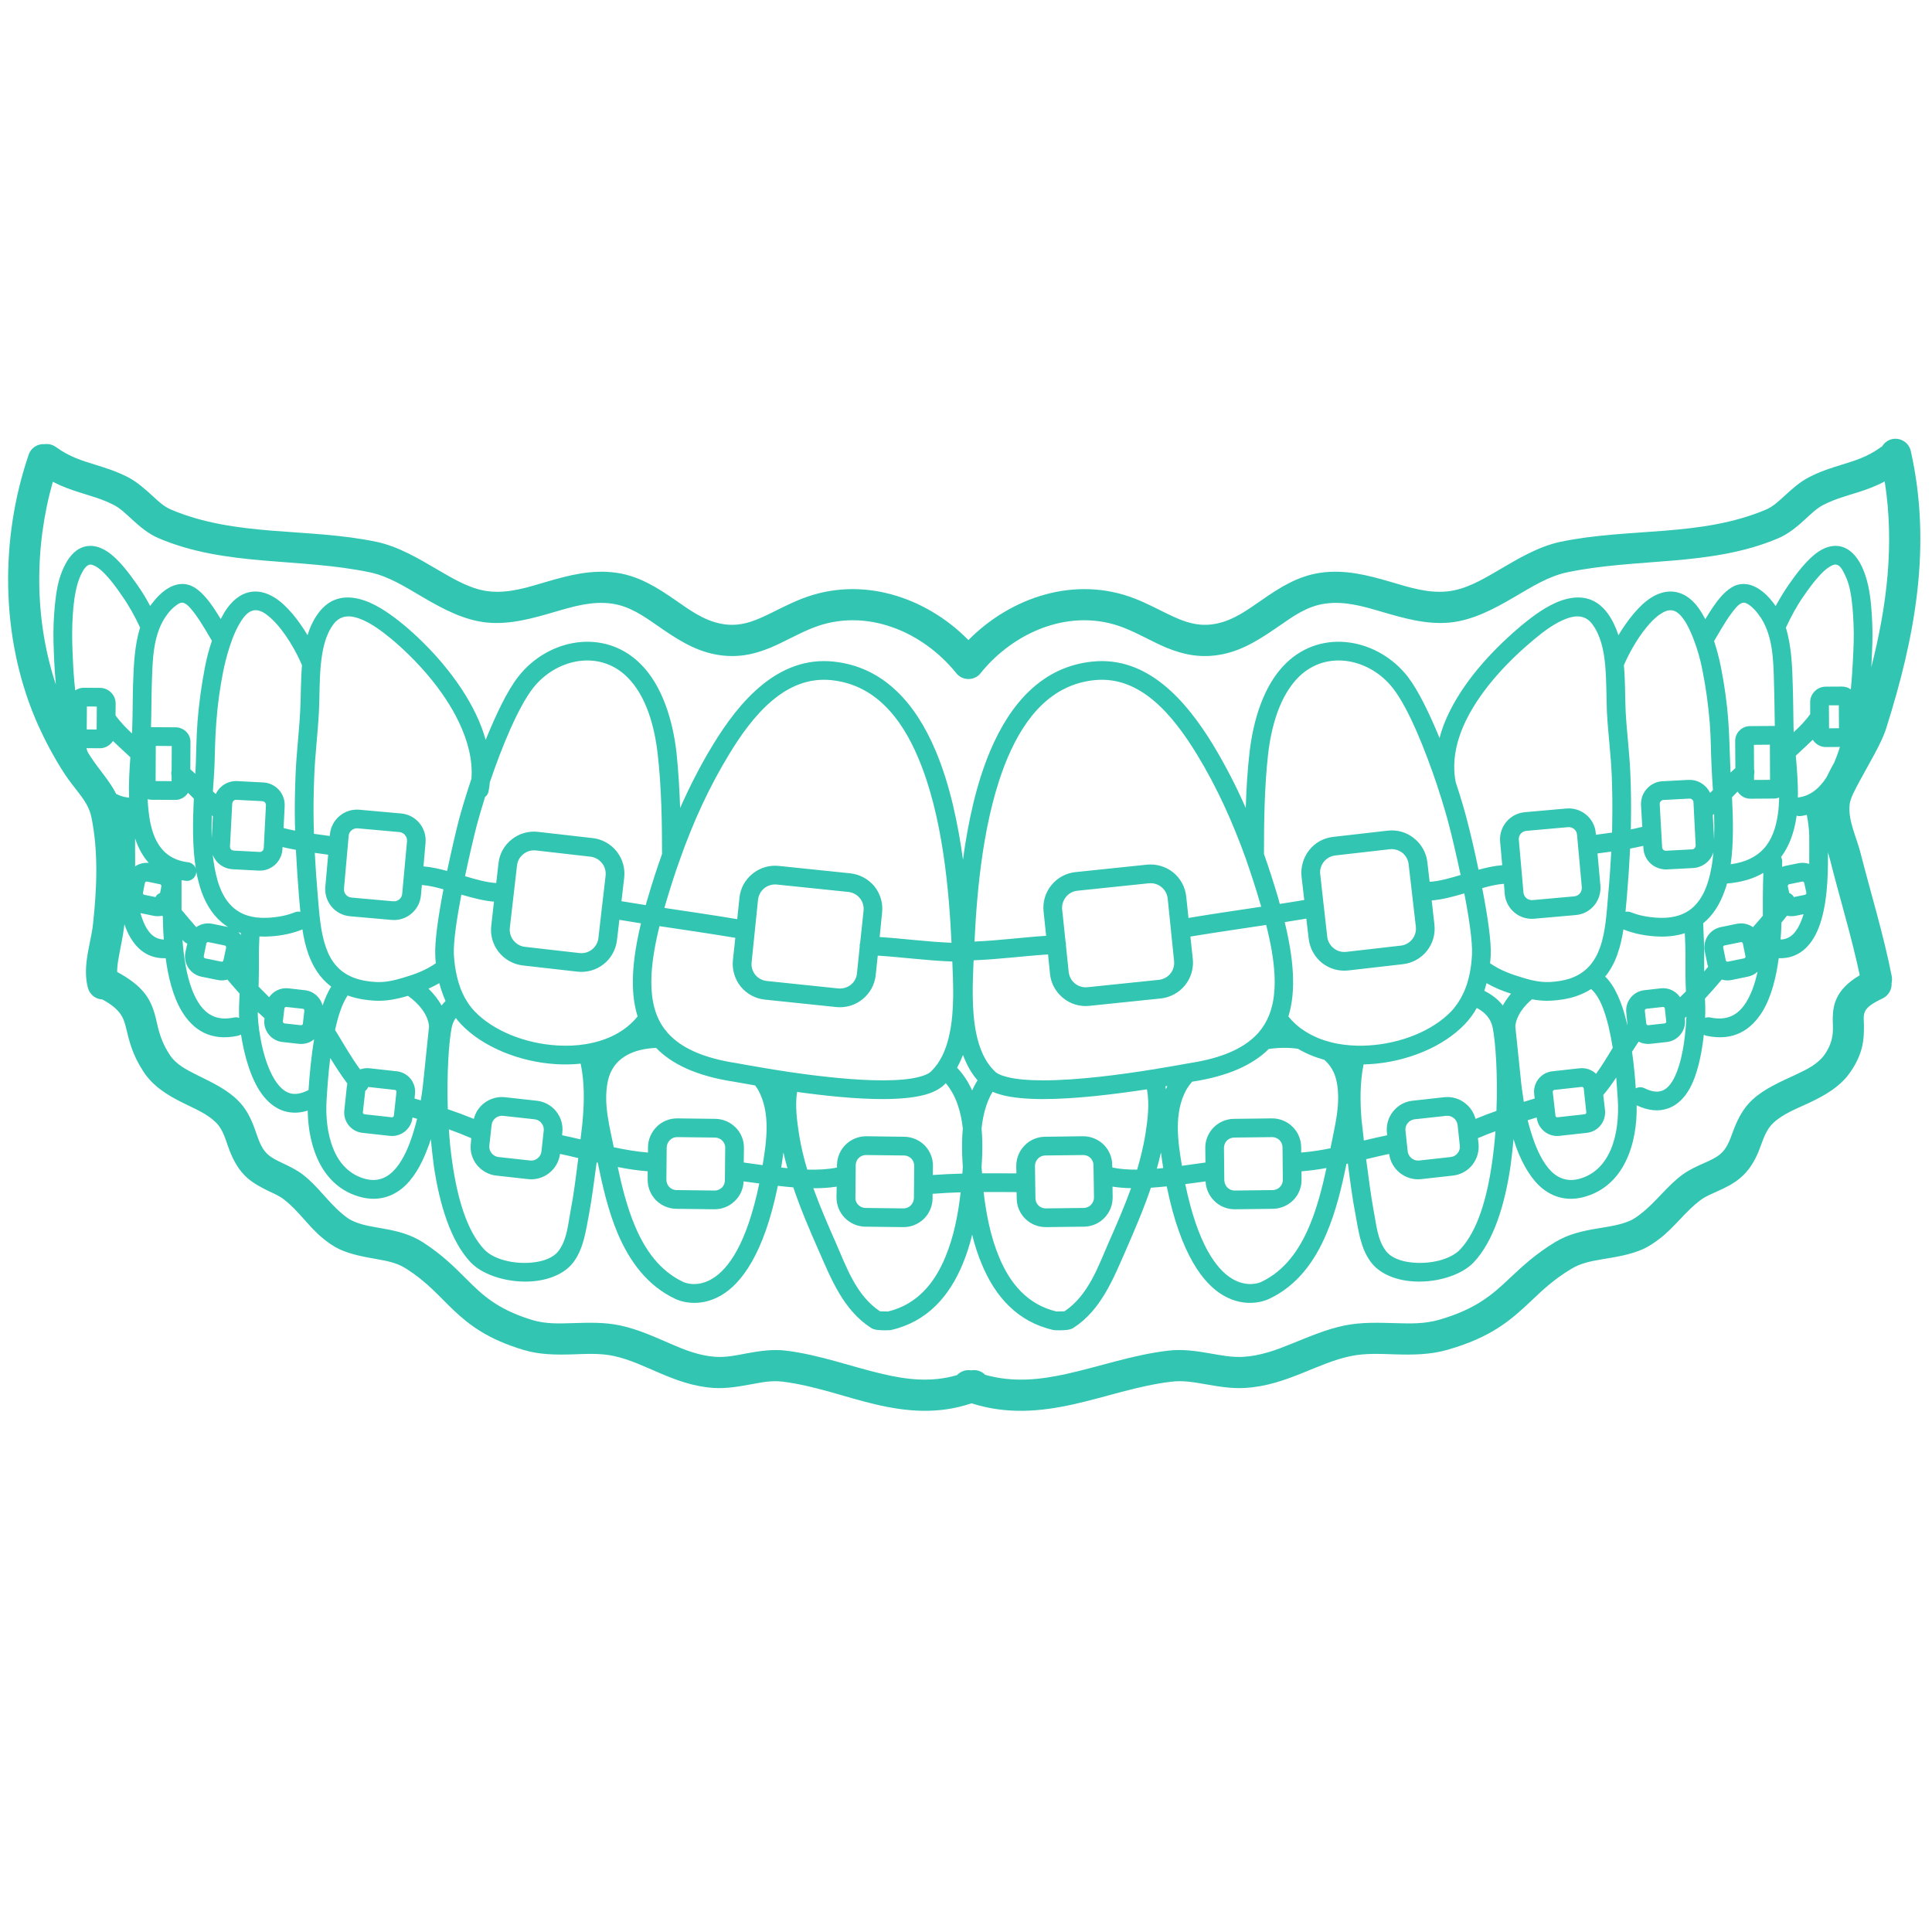 <svg xmlns="http://www.w3.org/2000/svg" xmlns:xlink="http://www.w3.org/1999/xlink" width="200" zoomAndPan="magnify" viewBox="0 0 150 150" height="200" preserveAspectRatio="xMidYMid meet" version="1.0"><path fill="#31c5b2" d="M 7.949 77.598 C 7.441 77.578 6.98 77.234 6.832 76.719 C 6.645 76.051 6.633 75.266 6.746 74.461 C 6.867 73.523 7.141 72.547 7.219 71.766 C 7.516 69.047 7.652 66.133 7.094 63.438 C 6.93 62.664 6.547 62.129 6.137 61.59 C 5.777 61.113 5.379 60.641 5.02 60.086 C 4.148 58.758 3.355 57.242 2.734 55.777 C 0.039 49.363 0.004 41.805 2.227 35.301 C 2.398 34.77 2.922 34.445 3.453 34.484 C 3.754 34.445 4.062 34.512 4.336 34.703 C 5.418 35.492 6.41 35.773 7.414 36.086 C 8.223 36.336 9.043 36.594 9.922 37.043 C 10.656 37.422 11.266 37.98 11.883 38.539 C 12.305 38.934 12.73 39.332 13.273 39.562 C 18.352 41.719 23.93 40.953 29.242 42.07 C 30.941 42.43 32.508 43.371 34.07 44.285 C 35.363 45.039 36.641 45.789 38.055 45.922 C 39.57 46.062 41 45.594 42.438 45.168 C 44.188 44.656 45.965 44.199 47.852 44.469 C 49.613 44.719 51.031 45.621 52.422 46.582 C 53.512 47.34 54.594 48.148 55.957 48.422 C 57.324 48.699 58.406 48.289 59.484 47.781 C 60.379 47.359 61.273 46.863 62.277 46.477 C 66.898 44.672 71.887 46.344 75.188 49.695 C 78.504 46.344 83.496 44.672 88.113 46.477 C 89.105 46.863 90 47.359 90.895 47.781 C 91.977 48.289 93.055 48.699 94.434 48.422 C 95.797 48.148 96.867 47.34 97.973 46.582 C 99.352 45.621 100.766 44.719 102.527 44.469 C 104.414 44.199 106.191 44.656 107.941 45.168 C 109.383 45.594 110.809 46.062 112.324 45.922 C 113.75 45.789 115.031 45.039 116.32 44.285 C 117.871 43.371 119.449 42.43 121.137 42.07 C 126.453 40.953 132.039 41.719 137.117 39.562 C 137.648 39.332 138.07 38.934 138.508 38.539 C 139.117 37.98 139.723 37.422 140.469 37.043 C 141.336 36.594 142.156 36.336 142.977 36.086 C 143.969 35.773 144.977 35.492 146.055 34.703 C 146.078 34.688 146.105 34.672 146.129 34.656 C 146.289 34.383 146.562 34.172 146.898 34.094 C 147.547 33.949 148.203 34.359 148.352 35.012 C 150.004 42.359 148.699 49.441 146.438 56.562 C 146.094 57.672 145.148 59.223 144.402 60.605 C 144.02 61.316 143.672 61.957 143.609 62.422 C 143.461 63.711 144.133 64.973 144.441 66.188 C 145.25 69.359 146.242 72.574 146.875 75.797 C 146.91 75.973 146.898 76.152 146.863 76.32 C 146.898 76.805 146.641 77.281 146.18 77.508 C 145.398 77.883 144.977 78.164 144.801 78.52 C 144.641 78.859 144.715 79.215 144.715 79.613 C 144.727 80.605 144.688 81.75 143.672 83.219 C 142.902 84.355 141.695 85.047 140.418 85.645 C 139.449 86.094 138.434 86.48 137.688 87.176 C 137.043 87.781 136.855 88.617 136.547 89.371 C 136.223 90.156 135.801 90.883 135.105 91.465 C 134.582 91.906 133.977 92.207 133.344 92.488 C 132.906 92.688 132.449 92.867 132.062 93.152 C 130.871 94.023 130.051 95.246 128.883 96.148 C 128.449 96.484 127.992 96.797 127.48 97.016 C 126.477 97.441 125.422 97.598 124.367 97.773 C 123.559 97.914 122.75 98.059 122.02 98.5 C 120.594 99.352 119.695 100.23 118.816 101.062 C 117.289 102.5 115.789 103.828 112.359 104.805 C 111.02 105.188 109.664 105.191 108.312 105.152 C 107.172 105.117 106.027 105.051 104.898 105.281 C 103.57 105.551 102.379 106.098 101.148 106.59 C 99.746 107.156 98.32 107.66 96.691 107.758 C 95.613 107.828 94.57 107.641 93.527 107.461 C 92.695 107.316 91.863 107.168 90.98 107.27 C 88.324 107.582 85.828 108.48 83.32 109.035 C 80.75 109.602 78.18 109.828 75.426 108.953 C 72.832 109.828 70.383 109.602 67.953 109.031 C 65.594 108.477 63.258 107.578 60.75 107.27 C 59.945 107.168 59.172 107.316 58.406 107.461 C 57.41 107.641 56.418 107.828 55.398 107.758 C 53.848 107.656 52.496 107.152 51.156 106.578 C 50.012 106.09 48.895 105.547 47.652 105.277 C 46.598 105.051 45.531 105.117 44.477 105.152 C 43.184 105.191 41.891 105.188 40.625 104.801 C 37.895 103.977 36.453 102.895 35.211 101.715 C 34.121 100.688 33.215 99.562 31.512 98.484 C 30.828 98.051 30.086 97.906 29.34 97.773 C 28.348 97.594 27.344 97.434 26.387 97.004 C 25.902 96.781 25.453 96.465 25.047 96.125 C 23.953 95.227 23.184 94 22.055 93.133 C 21.691 92.852 21.281 92.672 20.859 92.477 C 20.277 92.191 19.695 91.887 19.184 91.441 C 18.539 90.859 18.141 90.133 17.832 89.348 C 17.535 88.594 17.371 87.754 16.766 87.148 C 16.07 86.461 15.113 86.078 14.219 85.633 C 13 85.031 11.871 84.336 11.129 83.188 C 10.258 81.852 10.035 80.812 9.812 79.91 C 9.613 79.039 9.391 78.383 7.949 77.598 Z M 4.102 37.406 C 2.66 42.473 2.66 48.105 4.336 53.145 C 4.273 52.461 4.238 51.848 4.211 51.355 C 4.164 50.355 4.125 49.352 4.164 48.352 C 4.211 47.398 4.289 46.438 4.473 45.5 C 4.586 44.977 4.746 44.465 4.984 43.984 C 5.441 43.031 6 42.598 6.547 42.445 C 7.129 42.285 7.738 42.43 8.336 42.828 C 9.215 43.402 10.059 44.555 10.645 45.391 C 11.027 45.93 11.363 46.48 11.66 47.051 C 11.711 46.969 11.773 46.891 11.836 46.812 C 12.145 46.402 12.629 45.891 13.176 45.602 C 13.648 45.352 14.156 45.262 14.664 45.414 C 15.086 45.539 15.535 45.883 15.957 46.371 C 16.391 46.859 16.789 47.492 17.137 48.062 C 17.234 47.883 17.336 47.703 17.434 47.523 C 18.016 46.598 18.664 46.148 19.285 45.992 C 19.953 45.824 20.637 45.977 21.297 46.383 C 22.266 46.973 23.184 48.164 23.879 49.316 C 24.062 48.711 24.324 48.148 24.684 47.648 C 25.664 46.281 26.992 46.172 28.32 46.633 C 29.43 47.02 30.531 47.844 31.312 48.488 C 33.352 50.18 35.648 52.707 36.965 55.48 C 37.273 56.125 37.523 56.781 37.707 57.445 C 38.504 55.484 39.383 53.625 40.242 52.531 C 42.5 49.637 46.809 48.734 49.652 51.469 C 51.453 53.199 52.246 56.023 52.52 58.406 C 52.668 59.797 52.754 61.266 52.805 62.73 C 53.551 61.055 54.383 59.414 55.363 57.812 C 57.375 54.504 60.391 50.906 64.723 51.367 C 68.57 51.77 71.066 54.562 72.633 58.27 C 73.727 60.848 74.371 63.867 74.766 66.746 C 75.152 63.867 75.797 60.848 76.891 58.27 C 78.469 54.562 80.949 51.77 84.797 51.367 C 89.145 50.906 92.148 54.504 94.172 57.812 C 95.141 59.414 95.984 61.055 96.719 62.73 C 96.766 61.266 96.852 59.797 97.016 58.406 C 97.289 56.023 98.07 53.199 99.871 51.469 C 102.715 48.734 107.035 49.637 109.293 52.531 C 110.113 53.598 110.984 55.391 111.766 57.301 C 111.949 56.586 112.223 55.883 112.57 55.199 C 113.887 52.551 116.184 50.176 118.219 48.488 C 119.004 47.844 120.094 47.02 121.199 46.633 C 122.527 46.172 123.855 46.281 124.836 47.648 C 125.195 48.148 125.457 48.711 125.656 49.316 C 126.352 48.164 127.27 46.973 128.227 46.383 C 128.883 45.977 129.578 45.824 130.238 45.992 C 130.871 46.148 131.516 46.598 132.086 47.523 C 132.199 47.703 132.297 47.891 132.398 48.074 C 132.746 47.504 133.145 46.867 133.566 46.383 C 133.988 45.891 134.445 45.543 134.867 45.414 C 135.367 45.262 135.887 45.352 136.359 45.609 C 136.906 45.898 137.391 46.414 137.699 46.828 C 137.75 46.902 137.812 46.98 137.859 47.059 C 138.172 46.484 138.508 45.93 138.879 45.391 C 139.461 44.555 140.32 43.402 141.188 42.828 C 141.785 42.43 142.406 42.285 142.988 42.445 C 143.523 42.598 144.094 43.031 144.555 43.984 C 144.777 44.465 144.938 44.977 145.051 45.5 C 145.25 46.438 145.32 47.398 145.359 48.352 C 145.41 49.352 145.359 50.355 145.309 51.355 C 145.309 51.5 145.297 51.652 145.285 51.812 C 146.5 47.047 147.098 42.273 146.328 37.379 C 145.621 37.754 144.938 38.004 144.254 38.219 C 143.387 38.5 142.504 38.719 141.574 39.195 C 141.027 39.477 140.594 39.914 140.145 40.324 C 139.512 40.902 138.855 41.453 138.059 41.793 C 132.832 44.012 127.109 43.289 121.648 44.441 C 120.195 44.75 118.879 45.594 117.539 46.375 C 115.938 47.312 114.309 48.168 112.547 48.336 C 110.734 48.504 108.996 48 107.258 47.492 C 105.844 47.078 104.402 46.648 102.875 46.867 C 101.496 47.062 100.43 47.824 99.352 48.574 C 97.973 49.52 96.605 50.457 94.906 50.797 C 93.254 51.129 91.887 50.828 90.57 50.289 C 89.48 49.836 88.438 49.199 87.234 48.73 C 83.16 47.141 78.754 49.023 76.145 52.25 C 76.121 52.293 76.082 52.328 76.047 52.367 C 75.961 52.453 75.871 52.523 75.762 52.578 C 75.586 52.672 75.387 52.723 75.188 52.719 C 74.992 52.723 74.805 52.672 74.617 52.578 C 74.52 52.523 74.422 52.453 74.332 52.367 C 74.297 52.328 74.27 52.293 74.234 52.25 C 71.625 49.023 67.23 47.141 63.148 48.73 C 61.953 49.199 60.898 49.836 59.809 50.289 C 58.504 50.828 57.137 51.129 55.484 50.797 C 53.785 50.457 52.406 49.52 51.043 48.574 C 49.961 47.824 48.883 47.062 47.516 46.867 C 45.977 46.648 44.547 47.078 43.121 47.492 C 41.383 48 39.656 48.504 37.832 48.336 C 36.07 48.168 34.445 47.312 32.844 46.375 C 31.512 45.594 30.195 44.75 28.746 44.441 C 23.281 43.289 17.547 44.012 12.332 41.793 C 11.523 41.453 10.879 40.902 10.246 40.324 C 9.797 39.914 9.363 39.477 8.82 39.195 C 7.875 38.719 7.008 38.5 6.137 38.219 C 5.465 38.008 4.797 37.766 4.102 37.406 Z M 9.664 71.762 C 9.648 71.852 9.637 71.941 9.625 72.031 C 9.551 72.707 9.352 73.527 9.215 74.348 C 9.141 74.727 9.094 75.109 9.094 75.461 C 11.141 76.566 11.672 77.578 12.008 78.711 C 12.258 79.555 12.297 80.535 13.164 81.875 C 13.66 82.648 14.48 83.055 15.297 83.465 C 16.43 84.027 17.594 84.562 18.465 85.43 C 19.086 86.039 19.457 86.777 19.742 87.551 C 20.031 88.289 20.191 89.09 20.797 89.633 C 21.121 89.926 21.52 90.102 21.902 90.289 C 22.477 90.559 23.047 90.832 23.543 91.219 C 24.684 92.102 25.48 93.34 26.586 94.254 C 26.832 94.461 27.094 94.664 27.391 94.797 C 28.148 95.145 28.969 95.242 29.773 95.391 C 30.828 95.578 31.859 95.828 32.816 96.441 C 34.32 97.402 35.289 98.383 36.23 99.32 C 37.438 100.531 38.613 101.66 41.32 102.484 C 42.34 102.793 43.371 102.766 44.398 102.73 C 45.656 102.691 46.906 102.641 48.164 102.91 C 49.562 103.211 50.832 103.801 52.109 104.352 C 53.191 104.82 54.297 105.258 55.547 105.344 C 56.383 105.398 57.164 105.227 57.957 105.078 C 58.977 104.891 59.992 104.734 61.047 104.867 C 63.645 105.188 66.062 106.102 68.512 106.672 C 70.398 107.117 72.297 107.348 74.297 106.766 C 74.582 106.465 75.004 106.32 75.414 106.395 C 75.812 106.32 76.219 106.457 76.492 106.742 C 78.68 107.355 80.738 107.125 82.801 106.672 C 85.383 106.098 87.953 105.188 90.707 104.863 C 91.812 104.734 92.883 104.891 93.949 105.078 C 94.805 105.227 95.664 105.398 96.543 105.344 C 97.898 105.258 99.078 104.816 100.242 104.344 C 101.609 103.797 102.938 103.207 104.414 102.906 C 105.73 102.641 107.059 102.695 108.387 102.73 C 109.492 102.766 110.598 102.789 111.703 102.477 C 114.594 101.648 115.859 100.516 117.152 99.297 C 118.156 98.359 119.176 97.383 120.766 96.422 C 121.77 95.82 122.863 95.574 123.969 95.387 C 124.824 95.242 125.707 95.137 126.527 94.789 C 126.848 94.652 127.133 94.441 127.395 94.234 C 128.586 93.32 129.418 92.082 130.637 91.195 C 131.156 90.812 131.754 90.547 132.359 90.277 C 132.781 90.09 133.203 89.906 133.555 89.609 C 134.199 89.066 134.371 88.266 134.672 87.527 C 134.992 86.754 135.379 86.016 136.035 85.402 C 136.953 84.543 138.195 84.008 139.387 83.453 C 140.27 83.039 141.141 82.629 141.684 81.848 C 142.492 80.656 142.281 79.781 142.293 79.031 C 142.305 78.48 142.379 77.965 142.629 77.453 C 142.902 76.895 143.398 76.309 144.391 75.719 C 143.758 72.727 142.84 69.738 142.094 66.785 C 142.031 66.586 141.984 66.379 141.922 66.176 C 141.922 66.348 141.922 66.52 141.922 66.691 C 141.922 67.91 141.883 70.336 141.188 72.066 C 140.629 73.461 139.66 74.43 138.133 74.398 C 138.121 74.398 138.109 74.398 138.098 74.398 C 137.91 75.836 137.539 77.363 136.855 78.504 C 135.961 79.969 134.594 80.867 132.496 80.418 C 132.422 80.402 132.348 80.375 132.285 80.336 C 132.125 81.773 131.789 83.582 131.047 84.75 C 130.625 85.406 130.09 85.879 129.418 86.086 C 128.785 86.289 128.004 86.258 127.07 85.816 C 127.133 88.754 126.117 92.109 122.949 92.941 C 121.809 93.242 120.715 93.031 119.785 92.297 C 118.93 91.621 118.258 90.488 117.762 89.188 C 117.672 88.941 117.586 88.695 117.512 88.441 C 117.449 89.109 117.375 89.781 117.289 90.441 C 116.855 93.504 115.961 96.379 114.422 98.004 C 113.43 99.059 111.344 99.656 109.492 99.469 C 108.188 99.34 107.023 98.82 106.391 97.926 C 105.617 96.867 105.457 95.449 105.223 94.203 C 105.035 93.254 104.824 91.734 104.648 90.336 C 104.613 90.348 104.578 90.355 104.539 90.363 C 104.18 92.125 103.73 94.039 102.988 95.77 C 102.07 97.953 100.691 99.836 98.516 100.852 C 98.406 100.902 96.816 101.668 94.941 100.555 C 93.453 99.672 91.676 97.457 90.586 92.109 C 90.176 92.152 89.766 92.188 89.355 92.215 C 88.797 93.867 88.102 95.48 87.418 97.051 C 86.438 99.273 85.492 101.711 83.336 103.098 C 83.246 103.156 83.086 103.219 82.875 103.25 C 82.527 103.305 81.895 103.277 81.895 103.277 C 81.855 103.273 81.82 103.27 81.77 103.258 C 78.977 102.621 77.262 100.645 76.234 98.168 C 75.922 97.434 75.672 96.656 75.477 95.859 C 75.289 96.656 75.039 97.434 74.73 98.168 C 73.699 100.645 71.984 102.621 69.195 103.258 C 69.145 103.27 69.105 103.273 69.055 103.277 C 69.055 103.277 68.438 103.305 68.074 103.25 C 67.875 103.219 67.715 103.156 67.629 103.098 C 65.469 101.711 64.523 99.273 63.543 97.051 C 62.848 95.473 62.152 93.848 61.594 92.188 C 61.195 92.156 60.789 92.113 60.391 92.066 C 59.297 97.445 57.512 99.668 56.02 100.555 C 54.145 101.668 52.543 100.902 52.445 100.852 C 50.273 99.836 48.895 97.953 47.961 95.77 C 47.219 94.012 46.773 92.059 46.41 90.273 C 46.375 90.266 46.352 90.258 46.324 90.25 C 46.137 91.672 45.926 93.234 45.742 94.203 C 45.504 95.449 45.332 96.867 44.574 97.926 C 43.941 98.82 42.773 99.34 41.469 99.469 C 39.621 99.656 37.535 99.059 36.539 98.004 C 35 96.379 34.109 93.504 33.672 90.441 C 33.586 89.781 33.512 89.109 33.449 88.441 C 33.375 88.695 33.289 88.941 33.188 89.188 C 32.703 90.488 32.035 91.621 31.18 92.297 C 30.246 93.031 29.156 93.242 28.012 92.941 C 24.996 92.148 23.93 89.059 23.891 86.227 C 23.195 86.445 22.586 86.426 22.039 86.258 C 21.359 86.039 20.773 85.562 20.305 84.906 C 19.422 83.68 18.938 81.789 18.711 80.316 C 18.641 80.363 18.551 80.402 18.465 80.418 C 16.355 80.867 14.988 79.969 14.109 78.504 C 13.426 77.363 13.051 75.836 12.867 74.398 C 12.852 74.398 12.84 74.398 12.828 74.398 C 11.301 74.43 10.332 73.461 9.773 72.066 C 9.738 71.969 9.699 71.867 9.664 71.762 Z M 10.879 48.727 C 10.469 47.848 10.012 47.02 9.453 46.227 C 9.055 45.645 8.508 44.883 7.926 44.344 C 7.715 44.148 7.492 43.984 7.266 43.895 C 7.156 43.844 7.031 43.812 6.918 43.852 C 6.684 43.93 6.496 44.191 6.285 44.617 C 6.113 44.992 5.988 45.391 5.902 45.797 C 5.715 46.656 5.652 47.539 5.617 48.414 C 5.578 49.375 5.617 50.332 5.664 51.289 C 5.688 51.895 5.738 52.703 5.84 53.602 C 6.039 53.469 6.273 53.395 6.523 53.398 L 7.762 53.406 C 8.086 53.406 8.398 53.539 8.621 53.766 C 8.855 53.996 8.98 54.309 8.98 54.629 L 8.969 55.539 C 9.34 56.062 9.789 56.516 10.246 56.945 C 10.258 56.746 10.27 56.555 10.27 56.375 C 10.309 55.289 10.297 54.203 10.332 53.117 C 10.383 51.699 10.434 50.137 10.879 48.727 Z M 16.453 49.75 C 16.133 49.219 15.66 48.367 15.148 47.672 C 14.84 47.27 14.555 46.898 14.242 46.805 C 14.059 46.75 13.871 46.859 13.711 46.977 C 13.414 47.18 13.164 47.461 12.992 47.691 C 11.836 49.211 11.848 51.34 11.785 53.16 C 11.75 54.246 11.762 55.332 11.723 56.414 C 11.723 56.43 11.723 56.445 11.723 56.461 C 11.762 56.457 11.785 56.457 11.824 56.457 L 13.637 56.469 C 14.281 56.473 14.805 57 14.789 57.641 L 14.777 59.73 C 14.914 59.844 15.039 59.961 15.164 60.082 C 15.176 59.852 15.188 59.625 15.199 59.41 C 15.238 58.281 15.25 57.152 15.336 56.023 C 15.449 54.59 15.648 53.16 15.922 51.746 C 16.055 51.07 16.23 50.402 16.453 49.75 Z M 23.445 51.648 C 23.023 50.629 22.141 49.043 21.121 48.078 C 20.637 47.625 20.152 47.273 19.633 47.402 C 19.297 47.488 18.984 47.785 18.676 48.289 C 18.414 48.707 18.219 49.148 18.043 49.602 C 17.746 50.391 17.523 51.203 17.348 52.031 C 17.074 53.387 16.887 54.758 16.789 56.137 C 16.703 57.246 16.688 58.359 16.652 59.473 C 16.629 60.059 16.578 60.73 16.527 61.445 C 16.602 61.516 16.676 61.586 16.75 61.648 C 16.852 61.441 16.988 61.25 17.16 61.094 C 17.508 60.781 17.957 60.621 18.43 60.645 L 20.438 60.75 C 20.91 60.773 21.344 60.984 21.656 61.328 C 21.965 61.672 22.125 62.129 22.102 62.594 L 22.016 64.289 C 22.312 64.367 22.609 64.434 22.91 64.492 C 22.91 64.305 22.91 64.117 22.898 63.93 C 22.871 62.691 22.898 61.441 22.945 60.203 C 23.008 58.543 23.219 56.895 23.305 55.234 C 23.367 54.156 23.344 52.891 23.445 51.648 Z M 36.602 60.465 C 36.715 59.004 36.316 57.52 35.648 56.105 C 34.43 53.523 32.27 51.18 30.383 49.605 C 29.711 49.055 28.793 48.336 27.852 48.008 C 27.133 47.754 26.398 47.758 25.863 48.5 C 25.242 49.359 25.02 50.477 24.906 51.625 C 24.785 52.895 24.82 54.203 24.758 55.312 C 24.672 56.961 24.461 58.605 24.398 60.258 C 24.352 61.469 24.324 62.688 24.352 63.898 C 24.363 64.18 24.363 64.461 24.375 64.738 C 24.785 64.797 25.195 64.852 25.602 64.906 L 25.617 64.773 C 25.727 63.617 26.746 62.766 27.898 62.867 L 31.129 63.156 C 32.297 63.258 33.141 64.277 33.039 65.434 L 32.879 67.266 C 33.461 67.312 34.082 67.449 34.715 67.621 C 35.039 66.082 35.375 64.648 35.609 63.727 C 35.836 62.871 36.18 61.719 36.602 60.465 Z M 51.402 66.301 C 51.402 63.797 51.352 61.055 51.066 58.57 C 50.832 56.5 50.211 54.02 48.645 52.516 C 46.449 50.402 43.133 51.188 41.383 53.426 C 40.203 54.949 38.938 58.055 38.031 60.734 C 38.008 60.973 37.98 61.207 37.93 61.445 C 37.895 61.625 37.797 61.773 37.66 61.879 C 37.398 62.723 37.176 63.484 37.012 64.09 C 36.777 65.016 36.43 66.477 36.105 68.027 C 36.953 68.277 37.77 68.516 38.527 68.559 L 38.703 67.031 C 38.777 66.297 39.148 65.629 39.73 65.172 C 40.305 64.711 41.047 64.5 41.781 64.586 L 46.016 65.07 C 46.746 65.152 47.418 65.523 47.875 66.102 C 48.336 66.68 48.547 67.414 48.461 68.148 L 48.25 69.969 C 48.883 70.074 49.504 70.176 50.137 70.273 C 50.188 70.09 50.234 69.902 50.297 69.715 C 50.633 68.559 51.004 67.422 51.402 66.301 Z M 73.875 73.195 C 73.688 69.23 73.203 63.332 71.289 58.836 C 69.949 55.648 67.875 53.16 64.574 52.809 C 62.762 52.617 61.246 53.309 59.969 54.379 C 58.602 55.523 57.5 57.09 56.605 58.57 C 55.027 61.16 53.812 63.848 52.816 66.652 C 52.805 66.664 52.805 66.676 52.805 66.688 C 52.395 67.812 52.035 68.961 51.688 70.125 C 51.648 70.25 51.613 70.371 51.59 70.492 C 53.477 70.777 55.363 71.047 57.238 71.363 L 57.41 69.707 C 57.484 68.973 57.844 68.301 58.43 67.836 C 59 67.371 59.734 67.152 60.465 67.23 L 66.016 67.805 C 66.746 67.883 67.418 68.246 67.891 68.816 C 68.348 69.391 68.57 70.125 68.484 70.859 L 68.297 72.75 C 70.148 72.871 72.012 73.125 73.875 73.195 Z M 96.719 66.652 C 95.711 63.848 94.508 61.16 92.93 58.57 C 92.023 57.09 90.918 55.523 89.555 54.379 C 88.273 53.309 86.762 52.617 84.949 52.809 C 81.645 53.16 79.586 55.648 78.23 58.836 C 76.344 63.297 75.848 69.137 75.66 73.102 C 77.523 73.027 79.359 72.777 81.223 72.656 L 81.023 70.762 C 80.949 70.031 81.16 69.297 81.633 68.723 C 82.094 68.152 82.762 67.789 83.496 67.711 L 89.047 67.133 C 89.777 67.059 90.523 67.277 91.094 67.742 C 91.664 68.207 92.023 68.883 92.098 69.613 L 92.273 71.27 C 94.148 70.953 96.035 70.684 97.922 70.398 C 97.898 70.309 97.871 70.219 97.836 70.125 C 97.5 68.961 97.125 67.812 96.73 66.688 C 96.719 66.676 96.719 66.664 96.719 66.652 Z M 111.602 61.047 C 110.684 58.301 109.383 55.008 108.141 53.426 C 106.402 51.188 103.074 50.402 100.875 52.516 C 99.324 54.02 98.691 56.5 98.453 58.57 C 98.172 61.055 98.133 63.797 98.133 66.301 C 98.531 67.422 98.891 68.559 99.238 69.715 C 99.273 69.871 99.324 70.027 99.363 70.18 C 99.996 70.082 100.629 69.984 101.262 69.875 L 101.051 68.055 C 100.977 67.32 101.188 66.586 101.645 66.008 C 102.094 65.43 102.766 65.059 103.496 64.977 L 107.742 64.492 C 108.477 64.406 109.207 64.617 109.777 65.078 C 110.359 65.535 110.734 66.203 110.82 66.938 L 110.996 68.465 C 111.738 68.422 112.559 68.184 113.402 67.934 C 113.078 66.418 112.746 64.996 112.508 64.09 C 112.312 63.324 112.012 62.301 111.641 61.18 C 111.629 61.141 111.602 61.094 111.602 61.047 Z M 126.078 51.648 C 126.191 52.891 126.164 54.156 126.215 55.234 C 126.305 56.895 126.527 58.543 126.586 60.203 C 126.637 61.441 126.648 62.691 126.625 63.93 C 126.625 64.086 126.625 64.242 126.613 64.398 C 126.91 64.336 127.211 64.27 127.508 64.195 L 127.406 62.5 C 127.395 62.035 127.543 61.578 127.867 61.234 C 128.176 60.891 128.609 60.68 129.07 60.656 L 131.082 60.551 C 131.555 60.527 132 60.688 132.348 61 C 132.523 61.156 132.672 61.348 132.77 61.555 C 132.844 61.484 132.922 61.414 132.992 61.344 C 132.945 60.664 132.906 60.031 132.883 59.473 C 132.832 58.359 132.832 57.246 132.746 56.137 C 132.633 54.758 132.449 53.387 132.176 52.031 C 132.016 51.203 131.789 50.391 131.48 49.602 C 131.305 49.148 131.109 48.707 130.859 48.289 C 130.484 47.703 130.141 47.398 129.742 47.379 C 129.445 47.367 129.156 47.5 128.883 47.695 C 128.5 47.949 128.152 48.316 127.816 48.727 C 127.047 49.664 126.426 50.836 126.078 51.648 Z M 125.16 64.641 C 125.16 64.395 125.172 64.148 125.172 63.898 C 125.195 62.688 125.184 61.469 125.137 60.258 C 125.074 58.605 124.852 56.961 124.762 55.312 C 124.715 54.203 124.738 52.895 124.625 51.625 C 124.516 50.477 124.277 49.359 123.656 48.5 C 123.137 47.758 122.391 47.754 121.684 48.008 C 120.742 48.336 119.809 49.055 119.152 49.605 C 117.25 51.18 115.094 53.379 113.863 55.848 C 113.094 57.398 112.695 59.059 113.02 60.727 C 113.402 61.883 113.715 62.934 113.914 63.727 C 114.148 64.629 114.484 66.023 114.793 67.527 C 115.426 67.355 116.047 67.219 116.633 67.172 L 116.469 65.34 C 116.371 64.184 117.227 63.164 118.383 63.059 L 121.609 62.773 C 122.766 62.672 123.797 63.523 123.895 64.68 L 123.906 64.812 C 124.316 64.758 124.738 64.703 125.16 64.641 Z M 133.082 49.77 C 133.293 50.418 133.465 51.078 133.602 51.746 C 133.887 53.16 134.086 54.59 134.188 56.023 C 134.273 57.152 134.285 58.281 134.336 59.41 C 134.348 59.594 134.348 59.781 134.359 59.98 C 134.484 59.859 134.609 59.746 134.734 59.637 L 134.719 57.547 C 134.707 56.906 135.227 56.379 135.875 56.375 L 137.688 56.363 C 137.727 56.363 137.762 56.363 137.797 56.367 C 137.773 55.32 137.773 54.273 137.738 53.23 C 137.688 51.387 137.699 49.238 136.531 47.703 C 136.359 47.469 136.109 47.18 135.824 46.98 C 135.652 46.863 135.477 46.75 135.277 46.805 C 134.969 46.898 134.684 47.273 134.383 47.68 C 133.875 48.379 133.406 49.234 133.082 49.77 Z M 138.656 48.738 C 139.09 50.164 139.152 51.75 139.188 53.188 C 139.227 54.281 139.227 55.383 139.25 56.48 C 139.25 56.598 139.266 56.719 139.266 56.844 C 139.734 56.414 140.172 55.969 140.543 55.445 L 140.543 54.535 C 140.531 54.211 140.668 53.902 140.891 53.672 C 141.113 53.445 141.422 53.312 141.746 53.312 L 142.988 53.305 C 143.25 53.301 143.496 53.379 143.695 53.523 C 143.781 52.656 143.832 51.879 143.859 51.289 C 143.906 50.332 143.957 49.375 143.906 48.414 C 143.871 47.539 143.809 46.656 143.633 45.797 C 143.547 45.391 143.422 44.992 143.234 44.617 C 143.012 44.145 142.828 43.875 142.555 43.836 C 142.379 43.812 142.207 43.902 142.031 44.016 C 141.734 44.195 141.461 44.465 141.199 44.762 C 140.766 45.234 140.383 45.781 140.07 46.227 C 139.512 47.02 139.066 47.848 138.656 48.73 C 138.656 48.734 138.656 48.734 138.656 48.738 Z M 6.707 58.086 C 6.746 58.191 6.77 58.293 6.809 58.395 C 6.883 58.516 6.969 58.641 7.043 58.762 C 7.727 59.812 8.496 60.598 9.016 61.633 C 9.277 61.777 9.574 61.875 9.898 61.914 C 9.949 61.922 9.984 61.93 10.023 61.938 C 9.984 60.875 10.047 59.793 10.121 58.793 C 9.676 58.371 9.215 57.965 8.77 57.527 C 8.719 57.605 8.668 57.68 8.594 57.742 C 8.371 57.969 8.062 58.098 7.738 58.094 Z M 10.492 65.098 C 10.48 65.633 10.492 66.164 10.492 66.695 C 10.492 66.863 10.492 67.051 10.492 67.262 C 10.805 67.059 11.164 66.957 11.551 66.996 C 11.078 66.469 10.73 65.824 10.492 65.098 Z M 10.906 70.895 C 10.965 71.113 11.039 71.324 11.117 71.523 C 11.426 72.297 11.898 72.922 12.719 72.945 C 12.68 72.508 12.668 72.102 12.656 71.742 C 12.656 71.547 12.641 71.348 12.641 71.148 C 12.629 71.129 12.617 71.113 12.605 71.094 C 12.383 71.145 12.156 71.148 11.922 71.102 L 10.918 70.895 C 10.918 70.895 10.906 70.895 10.906 70.895 Z M 138.246 72.945 C 139.066 72.922 139.523 72.297 139.836 71.523 C 139.91 71.352 139.973 71.168 140.031 70.977 L 139.414 71.102 C 139.188 71.148 138.953 71.145 138.742 71.094 C 138.594 71.273 138.457 71.457 138.309 71.633 C 138.309 71.668 138.309 71.707 138.309 71.742 C 138.297 72.102 138.281 72.508 138.246 72.945 Z M 140.469 67.074 C 140.469 66.938 140.469 66.812 140.469 66.695 C 140.469 66.094 140.48 65.492 140.469 64.887 C 140.457 64.336 140.383 63.805 140.281 63.266 C 140.133 63.305 139.973 63.336 139.797 63.359 C 139.688 63.371 139.586 63.359 139.488 63.328 C 139.477 63.359 139.477 63.391 139.477 63.426 C 139.301 64.59 138.941 65.668 138.281 66.535 C 138.332 66.637 138.371 66.75 138.371 66.871 C 138.371 67.016 138.359 67.16 138.359 67.305 C 138.445 67.273 138.531 67.246 138.617 67.227 L 139.625 67.02 C 139.922 66.961 140.207 66.984 140.469 67.074 Z M 132.387 79.031 C 132.508 78.98 132.66 78.969 132.797 79 C 133.477 79.141 134.039 79.082 134.496 78.855 C 135.227 78.496 135.688 77.75 136.035 76.879 C 136.211 76.43 136.348 75.941 136.457 75.445 C 136.246 75.633 136 75.766 135.699 75.828 L 134.445 76.086 C 134.172 76.141 133.926 76.125 133.676 76.055 C 133.254 76.555 132.82 77.051 132.375 77.531 C 132.398 78.004 132.41 78.477 132.387 78.953 C 132.387 78.98 132.387 79.004 132.387 79.031 Z M 127 84.5 C 127.195 84.395 127.445 84.379 127.668 84.484 C 128.188 84.742 128.625 84.816 128.984 84.703 C 129.555 84.523 129.902 83.938 130.176 83.258 C 130.734 81.852 130.883 79.98 130.934 78.926 C 130.906 78.957 130.871 78.984 130.836 79.016 C 130.82 79.023 130.809 79.035 130.809 79.043 L 130.82 79.141 C 130.906 80.016 130.289 80.805 129.406 80.902 L 128.129 81.043 C 127.805 81.078 127.492 81.012 127.223 80.871 C 127.047 81.133 126.887 81.395 126.711 81.656 C 126.859 82.688 126.949 83.684 127 84.5 Z M 118.605 86.977 C 118.754 87.555 118.93 88.129 119.125 88.676 C 119.512 89.703 120.008 90.621 120.68 91.156 C 121.238 91.594 121.895 91.715 122.578 91.535 C 123.832 91.207 124.602 90.324 125.062 89.25 C 125.559 88.074 125.68 86.672 125.609 85.422 C 125.57 84.941 125.531 84.336 125.484 83.656 C 125.172 84.125 124.852 84.578 124.477 85.016 L 124.613 86.195 C 124.703 87.07 124.078 87.859 123.199 87.953 L 121.074 88.188 C 120.207 88.285 119.414 87.656 119.312 86.781 L 119.312 86.758 C 119.078 86.828 118.84 86.902 118.605 86.977 Z M 106.066 90 C 106.25 91.406 106.461 92.969 106.637 93.934 C 106.848 94.977 106.922 96.191 107.57 97.082 C 107.992 97.668 108.785 97.938 109.641 98.023 C 111.02 98.164 112.621 97.801 113.367 97.008 C 114.73 95.559 115.465 92.969 115.848 90.234 C 115.961 89.438 116.047 88.625 116.109 87.828 C 115.648 87.996 115.191 88.176 114.742 88.367 L 114.793 88.789 C 114.855 89.383 114.68 89.977 114.309 90.445 C 113.938 90.91 113.391 91.211 112.797 91.273 L 110.336 91.547 C 109.754 91.613 109.156 91.438 108.688 91.066 C 108.227 90.699 107.93 90.172 107.852 89.59 C 107.258 89.715 106.664 89.855 106.066 90 Z M 92.023 91.934 C 93.961 101.27 97.75 99.609 97.91 99.535 C 99.734 98.676 100.875 97.051 101.656 95.203 C 102.266 93.762 102.664 92.18 102.988 90.684 C 102.34 90.801 101.695 90.891 101.051 90.938 L 101.051 91.57 C 101.062 92.168 100.84 92.742 100.418 93.172 C 99.996 93.598 99.422 93.844 98.828 93.852 L 95.887 93.887 C 95.289 93.895 94.707 93.664 94.285 93.246 C 93.875 92.844 93.625 92.297 93.602 91.723 C 93.105 91.789 92.57 91.863 92.023 91.934 Z M 89.812 90.738 C 89.988 90.723 90.148 90.707 90.312 90.688 C 90.25 90.293 90.188 89.883 90.137 89.473 C 90.039 89.895 89.938 90.316 89.812 90.738 Z M 76.367 92.547 C 76.566 94.262 76.914 96.043 77.574 97.609 C 78.406 99.625 79.758 101.281 82.016 101.824 L 82.641 101.812 C 84.488 100.578 85.234 98.402 86.078 96.465 C 86.688 95.094 87.293 93.688 87.816 92.25 C 87.32 92.238 86.836 92.203 86.375 92.129 L 86.387 92.961 C 86.387 93.555 86.164 94.133 85.742 94.559 C 85.332 94.988 84.762 95.23 84.164 95.238 L 81.211 95.273 C 80.617 95.281 80.043 95.051 79.609 94.633 C 79.188 94.219 78.938 93.648 78.938 93.051 L 78.926 92.555 C 78.082 92.551 77.227 92.543 76.367 92.547 Z M 63.148 92.254 C 63.668 93.691 64.277 95.094 64.883 96.465 C 65.73 98.402 66.473 100.578 68.324 101.812 C 68.461 101.816 68.945 101.824 68.945 101.824 C 71.203 101.281 72.559 99.625 73.391 97.609 C 74.047 96.051 74.395 94.281 74.582 92.57 C 73.859 92.594 73.129 92.629 72.406 92.688 L 72.406 93.051 C 72.398 93.648 72.148 94.219 71.727 94.633 C 71.289 95.051 70.719 95.281 70.125 95.273 L 67.18 95.238 C 66.586 95.23 66.016 94.988 65.594 94.559 C 65.172 94.133 64.945 93.555 64.945 92.961 L 64.961 92.129 C 64.391 92.219 63.781 92.258 63.148 92.254 Z M 60.652 90.648 C 60.812 90.668 60.973 90.684 61.137 90.699 C 61.023 90.293 60.914 89.883 60.824 89.473 C 60.773 89.871 60.715 90.266 60.652 90.648 Z M 47.961 90.609 C 48.285 92.129 48.684 93.738 49.305 95.203 C 50.086 97.051 51.227 98.676 53.055 99.535 C 53.215 99.609 57.016 101.273 58.949 91.883 C 58.527 91.828 58.133 91.773 57.734 91.723 C 57.711 92.297 57.473 92.844 57.051 93.246 C 56.629 93.664 56.047 93.895 55.449 93.887 L 52.508 93.852 C 51.91 93.844 51.34 93.598 50.918 93.172 C 50.508 92.742 50.273 92.168 50.285 91.57 L 50.285 90.938 C 49.504 90.879 48.734 90.762 47.961 90.609 Z M 34.852 87.684 C 34.902 88.531 34.988 89.391 35.113 90.234 C 35.5 92.969 36.23 95.559 37.598 97.008 C 38.344 97.801 39.93 98.164 41.32 98.023 C 42.18 97.938 42.973 97.668 43.395 97.082 C 44.039 96.191 44.113 94.977 44.312 93.934 C 44.512 92.945 44.723 91.34 44.898 89.914 C 44.426 89.797 43.953 89.688 43.48 89.59 C 43.406 90.172 43.109 90.699 42.648 91.066 C 42.191 91.438 41.594 91.613 41 91.547 L 38.539 91.273 C 37.945 91.211 37.41 90.91 37.023 90.445 C 36.652 89.977 36.48 89.383 36.555 88.789 L 36.59 88.367 C 36.02 88.121 35.438 87.895 34.852 87.684 Z M 23.953 84.637 C 24.027 83.547 24.152 82.105 24.387 80.691 C 24.078 80.953 23.656 81.09 23.207 81.043 L 21.93 80.902 C 21.059 80.805 20.426 80.016 20.527 79.141 L 20.539 79.043 C 20.527 79.035 20.516 79.023 20.5 79.016 C 20.34 78.871 20.18 78.727 20.016 78.578 C 20.016 78.68 20.016 78.781 20.016 78.883 C 20.078 80.109 20.453 82.613 21.48 84.059 C 21.766 84.441 22.078 84.742 22.488 84.871 C 22.871 84.992 23.332 84.934 23.867 84.672 C 23.891 84.66 23.914 84.648 23.953 84.637 Z M 25.641 82.141 C 25.48 83.406 25.406 84.602 25.355 85.422 C 25.281 86.672 25.406 88.074 25.902 89.25 C 26.348 90.324 27.133 91.207 28.383 91.535 C 29.066 91.715 29.727 91.594 30.273 91.156 C 30.953 90.621 31.453 89.703 31.836 88.676 C 32.047 88.094 32.234 87.48 32.383 86.867 C 32.258 86.828 32.148 86.793 32.023 86.758 L 32.023 86.781 C 31.922 87.656 31.141 88.285 30.258 88.188 L 28.137 87.953 C 27.266 87.859 26.633 87.07 26.734 86.195 L 26.93 84.352 C 26.945 84.273 26.957 84.199 26.969 84.125 C 26.484 83.488 26.062 82.82 25.641 82.141 Z M 18.578 79.031 C 18.578 79.004 18.578 78.98 18.562 78.953 C 18.539 78.348 18.578 77.75 18.602 77.141 C 18.277 76.785 17.969 76.422 17.656 76.055 C 17.422 76.125 17.16 76.141 16.898 76.086 L 15.633 75.828 C 14.777 75.648 14.219 74.809 14.391 73.945 L 14.543 73.258 C 14.43 73.219 14.332 73.148 14.242 73.055 C 14.219 73.027 14.195 72.996 14.168 72.965 C 14.258 74.203 14.453 75.664 14.926 76.879 C 15.273 77.75 15.734 78.496 16.465 78.855 C 16.926 79.082 17.484 79.141 18.168 79 C 18.305 78.969 18.453 78.98 18.578 79.031 Z M 139.586 61.922 C 139.598 61.918 139.609 61.918 139.625 61.914 C 140.566 61.797 141.273 61.188 141.82 60.336 C 141.957 60.051 142.105 59.754 142.27 59.453 C 142.32 59.367 142.367 59.281 142.418 59.191 C 142.43 59.141 142.453 59.086 142.48 59.031 C 142.617 58.695 142.742 58.352 142.852 57.992 L 141.773 58 C 141.449 58.004 141.141 57.875 140.914 57.648 C 140.852 57.586 140.789 57.512 140.742 57.434 C 140.305 57.859 139.859 58.258 139.426 58.672 C 139.512 59.691 139.609 60.816 139.586 61.922 Z M 13.324 59.824 L 13.336 57.922 L 12.094 57.91 L 12.082 60.641 L 13.324 60.648 L 13.324 60.246 C 13.289 60.109 13.289 59.961 13.324 59.824 Z M 14.602 61.551 C 14.391 61.887 14.02 62.109 13.598 62.105 L 11.785 62.094 C 11.672 62.094 11.562 62.078 11.461 62.047 C 11.477 62.371 11.5 62.691 11.539 63.004 C 11.75 64.969 12.445 66.688 14.602 66.945 C 14.875 66.977 15.102 67.168 15.199 67.414 C 14.926 65.688 14.965 63.742 15.051 62.008 C 14.902 61.852 14.754 61.703 14.602 61.551 Z M 15.238 67.68 C 15.238 67.703 15.238 67.727 15.238 67.75 C 15.188 68.148 14.828 68.434 14.43 68.387 C 14.32 68.375 14.207 68.355 14.094 68.336 C 14.094 68.719 14.094 69.062 14.094 69.605 C 14.094 69.949 14.094 70.293 14.094 70.641 C 14.469 71.098 14.852 71.543 15.238 71.984 C 15.586 71.738 16.031 71.633 16.477 71.723 L 17.707 71.973 C 17.645 71.938 17.594 71.902 17.547 71.867 C 16.664 71.258 16.055 70.352 15.66 69.27 C 15.484 68.773 15.348 68.242 15.238 67.68 Z M 16.527 63.371 C 16.504 63.352 16.465 63.328 16.441 63.305 C 16.43 63.891 16.414 64.488 16.441 65.078 Z M 21.93 65.766 L 21.93 65.938 C 21.902 66.402 21.691 66.836 21.344 67.148 C 20.996 67.457 20.551 67.617 20.078 67.594 L 18.066 67.488 C 17.594 67.465 17.16 67.258 16.852 66.914 C 16.715 66.75 16.59 66.562 16.516 66.359 C 16.555 66.707 16.602 67.051 16.664 67.383 C 16.914 68.766 17.383 69.984 18.379 70.676 C 18.711 70.914 19.109 71.082 19.582 71.176 C 19.582 71.18 19.594 71.18 19.594 71.18 C 20.004 71.262 20.465 71.281 20.973 71.246 C 21.645 71.195 22.277 71.078 22.898 70.828 C 23.035 70.773 23.184 70.766 23.32 70.793 C 23.281 70.418 23.258 70.043 23.219 69.68 C 23.121 68.441 23.035 67.215 22.973 65.98 C 22.625 65.918 22.277 65.848 21.93 65.766 Z M 18.703 72.445 C 18.641 72.422 18.562 72.398 18.5 72.375 C 18.578 72.441 18.641 72.512 18.688 72.586 C 18.703 72.539 18.703 72.492 18.703 72.445 Z M 25.48 66.359 C 25.133 66.309 24.785 66.266 24.438 66.215 C 24.5 67.328 24.574 68.438 24.672 69.555 C 24.785 70.875 24.871 72.32 25.305 73.555 C 25.68 74.637 26.348 75.547 27.664 75.98 C 28.148 76.141 28.656 76.211 29.168 76.242 C 29.887 76.285 30.57 76.129 31.266 75.922 C 32.234 75.637 33.027 75.344 33.836 74.789 C 33.82 74.598 33.797 74.406 33.797 74.215 C 33.734 73.148 34.031 71.113 34.43 69.047 C 33.848 68.883 33.277 68.75 32.754 68.711 L 32.68 69.516 C 32.582 70.672 31.551 71.527 30.395 71.422 L 27.168 71.137 C 26.016 71.035 25.156 70.012 25.258 68.855 Z M 25.715 76.602 C 24.836 75.941 24.289 75.047 23.93 74.035 C 23.719 73.441 23.578 72.809 23.48 72.156 C 23.469 72.164 23.457 72.172 23.43 72.18 C 22.672 72.48 21.902 72.633 21.086 72.695 C 20.75 72.719 20.438 72.723 20.141 72.707 C 20.117 73.312 20.09 73.922 20.102 74.531 C 20.102 75.219 20.102 75.91 20.078 76.602 C 20.352 76.879 20.625 77.156 20.898 77.422 C 21.219 76.949 21.793 76.668 22.387 76.734 L 23.668 76.879 C 24.352 76.953 24.883 77.445 25.047 78.07 C 25.23 77.52 25.453 77.02 25.715 76.602 Z M 31.676 77.316 C 30.816 77.57 29.973 77.746 29.078 77.691 C 28.445 77.656 27.801 77.559 27.203 77.359 C 27.133 77.336 27.07 77.312 26.992 77.285 C 26.57 77.914 26.273 78.824 26.051 79.809 C 26.039 79.863 26.023 79.918 26.016 79.969 C 26.66 81 27.23 82.055 27.961 83.031 C 28.188 82.945 28.434 82.914 28.695 82.941 L 30.816 83.176 C 31.688 83.273 32.32 84.062 32.219 84.934 L 32.184 85.289 C 32.344 85.336 32.508 85.387 32.668 85.434 C 32.781 84.777 32.855 84.16 32.902 83.633 C 32.977 82.898 33.266 80.148 33.312 79.68 C 33.227 78.773 32.543 77.934 31.676 77.316 Z M 34.109 76.332 C 33.836 76.492 33.547 76.633 33.266 76.758 C 33.672 77.156 34.031 77.602 34.281 78.07 C 34.383 77.945 34.48 77.828 34.594 77.719 C 34.395 77.273 34.234 76.809 34.109 76.332 Z M 38.352 70.004 C 37.57 69.945 36.703 69.715 35.82 69.457 C 35.461 71.344 35.188 73.16 35.238 74.133 C 35.312 75.289 35.547 76.484 36.105 77.5 C 36.133 77.527 36.145 77.555 36.156 77.582 C 36.344 77.914 36.578 78.227 36.84 78.508 C 38.305 80.047 40.789 81.02 43.258 81.168 C 44.004 81.215 44.746 81.188 45.453 81.07 C 45.492 81.062 45.531 81.055 45.566 81.051 C 47.133 80.781 48.535 80.109 49.504 78.914 C 48.883 76.938 49.094 74.484 49.766 71.688 C 49.203 71.598 48.645 71.508 48.086 71.414 L 47.902 72.992 C 47.812 73.727 47.453 74.395 46.871 74.852 C 46.301 75.312 45.555 75.523 44.82 75.438 L 40.59 74.957 C 39.855 74.871 39.188 74.5 38.727 73.922 C 38.266 73.348 38.055 72.609 38.141 71.879 Z M 46.734 70.445 L 47.02 67.98 C 47.055 67.633 46.957 67.281 46.734 67.008 C 46.512 66.73 46.199 66.555 45.84 66.512 L 41.605 66.027 C 41.258 65.988 40.91 66.09 40.641 66.309 C 40.352 66.527 40.18 66.848 40.141 67.195 L 39.582 72.043 C 39.547 72.391 39.645 72.742 39.867 73.02 C 40.094 73.293 40.402 73.473 40.75 73.512 L 44.996 73.996 C 45.344 74.035 45.691 73.934 45.965 73.719 C 46.238 73.5 46.422 73.18 46.461 72.828 L 46.723 70.531 C 46.723 70.504 46.723 70.477 46.734 70.445 Z M 72.805 82.574 C 73.266 81.906 73.551 81.102 73.727 80.25 C 74.121 78.387 74 76.285 73.938 74.652 C 72 74.586 70.074 74.316 68.148 74.195 L 67.988 75.711 C 67.914 76.441 67.543 77.117 66.969 77.578 C 66.398 78.043 65.668 78.262 64.934 78.188 L 59.383 77.609 C 58.652 77.535 57.984 77.172 57.512 76.602 C 57.051 76.023 56.828 75.293 56.902 74.559 L 57.09 72.812 C 55.125 72.484 53.164 72.199 51.203 71.906 C 50.867 73.254 50.645 74.516 50.582 75.676 C 50.508 77.211 50.719 78.551 51.414 79.637 C 51.527 79.812 51.648 79.977 51.801 80.141 C 51.801 80.148 51.812 80.156 51.812 80.164 C 52.844 81.348 54.57 82.141 57.188 82.543 C 57.387 82.578 58.094 82.711 59.125 82.883 C 59.137 82.887 59.16 82.891 59.188 82.895 C 59.82 83 60.551 83.121 61.359 83.242 C 61.398 83.242 61.422 83.246 61.457 83.254 C 63.668 83.574 66.336 83.883 68.57 83.879 C 69.664 83.875 70.633 83.805 71.379 83.605 C 71.762 83.504 72.086 83.383 72.285 83.191 C 72.457 83.016 72.621 82.828 72.77 82.625 C 72.781 82.605 72.793 82.59 72.805 82.574 Z M 74.766 81.906 C 74.633 82.25 74.48 82.582 74.309 82.898 C 74.805 83.422 75.188 84.016 75.477 84.664 C 75.598 84.391 75.734 84.129 75.898 83.875 C 75.398 83.309 75.039 82.637 74.766 81.906 Z M 66.785 73.191 L 67.047 70.707 C 67.082 70.355 66.984 70.008 66.758 69.734 C 66.535 69.461 66.215 69.289 65.867 69.25 L 60.316 68.676 C 59.969 68.641 59.609 68.742 59.336 68.965 C 59.062 69.188 58.891 69.508 58.852 69.859 L 58.355 74.711 C 58.316 75.059 58.418 75.41 58.641 75.684 C 58.863 75.957 59.188 76.129 59.535 76.164 L 65.082 76.742 C 65.43 76.777 65.789 76.672 66.062 76.453 C 66.336 76.23 66.512 75.91 66.535 75.559 L 66.746 73.531 C 66.746 73.488 66.746 73.445 66.746 73.402 C 66.746 73.328 66.758 73.258 66.785 73.191 Z M 81.371 74.102 C 79.449 74.223 77.523 74.488 75.598 74.555 C 75.598 74.586 75.598 74.621 75.586 74.652 C 75.523 76.285 75.414 78.387 75.797 80.25 C 76.035 81.387 76.457 82.434 77.25 83.191 C 77.262 83.203 77.273 83.211 77.289 83.223 C 77.301 83.234 77.301 83.242 77.312 83.25 C 77.512 83.406 77.809 83.516 78.145 83.605 C 78.891 83.805 79.871 83.875 80.949 83.879 C 83.668 83.883 87.059 83.426 89.43 83.043 C 89.469 83.039 89.492 83.031 89.516 83.031 C 90.672 82.844 91.59 82.676 92.062 82.594 C 92.074 82.59 92.086 82.59 92.098 82.586 C 92.211 82.566 92.297 82.551 92.348 82.543 C 94.867 82.156 96.555 81.402 97.598 80.293 C 97.609 80.281 97.625 80.266 97.637 80.258 C 97.809 80.059 97.973 79.855 98.109 79.637 C 98.816 78.551 99.027 77.211 98.953 75.676 C 98.891 74.492 98.656 73.195 98.305 71.812 C 96.344 72.109 94.383 72.391 92.422 72.715 L 92.609 74.465 C 92.684 75.199 92.461 75.934 92 76.504 C 91.527 77.078 90.859 77.441 90.125 77.52 L 84.574 78.094 C 83.844 78.172 83.109 77.953 82.539 77.484 C 81.969 77.023 81.594 76.348 81.523 75.613 Z M 82.762 73.438 L 82.973 75.465 C 83.012 75.812 83.184 76.137 83.457 76.359 C 83.73 76.578 84.078 76.684 84.426 76.648 L 89.977 76.074 C 90.324 76.035 90.648 75.863 90.871 75.59 C 91.094 75.316 91.191 74.965 91.156 74.617 L 90.66 69.766 C 90.621 69.414 90.449 69.094 90.176 68.871 C 89.902 68.648 89.555 68.543 89.195 68.578 L 83.645 69.156 C 83.297 69.191 82.973 69.367 82.762 69.641 C 82.539 69.914 82.43 70.262 82.465 70.613 L 82.727 73.094 C 82.75 73.164 82.762 73.234 82.762 73.309 C 82.762 73.352 82.762 73.395 82.762 73.438 Z M 101.422 71.32 C 100.863 71.414 100.305 71.504 99.746 71.594 C 100.43 74.43 100.652 76.918 100.031 78.914 C 100.406 79.387 100.852 79.773 101.359 80.09 C 101.387 80.109 101.422 80.129 101.461 80.148 C 102.008 80.484 102.613 80.734 103.273 80.902 C 103.309 80.91 103.359 80.922 103.398 80.938 C 104.004 81.086 104.637 81.164 105.285 81.184 C 105.297 81.184 105.32 81.184 105.344 81.188 C 105.645 81.195 105.953 81.188 106.266 81.168 C 108.734 81.02 111.219 80.047 112.684 78.508 C 113.078 78.086 113.391 77.605 113.625 77.086 C 113.641 77.051 113.652 77.016 113.676 76.98 C 114.062 76.094 114.234 75.098 114.285 74.133 C 114.336 73.145 114.062 71.281 113.688 69.363 C 112.82 69.621 111.949 69.848 111.156 69.91 L 111.367 71.781 C 111.453 72.516 111.242 73.25 110.785 73.828 C 110.324 74.406 109.652 74.777 108.922 74.859 L 104.688 75.344 C 103.953 75.43 103.223 75.219 102.641 74.762 C 102.07 74.301 101.695 73.633 101.609 72.898 Z M 102.789 70.438 L 103.047 72.734 C 103.086 73.086 103.273 73.402 103.547 73.621 C 103.82 73.844 104.164 73.941 104.527 73.902 L 108.758 73.418 C 109.109 73.379 109.43 73.199 109.641 72.926 C 109.867 72.648 109.965 72.297 109.926 71.949 L 109.367 67.102 C 109.332 66.754 109.156 66.434 108.883 66.215 C 108.598 65.996 108.25 65.895 107.902 65.934 L 103.672 66.418 C 103.32 66.461 103 66.637 102.777 66.914 C 102.562 67.188 102.453 67.539 102.504 67.891 L 102.777 70.352 C 102.789 70.383 102.789 70.41 102.789 70.438 Z M 127.582 65.672 C 127.246 65.75 126.898 65.82 126.562 65.883 C 126.5 67.148 126.414 68.41 126.305 69.68 C 126.277 70.043 126.242 70.418 126.203 70.793 C 126.34 70.766 126.488 70.773 126.625 70.828 C 127.246 71.078 127.891 71.195 128.562 71.246 C 129.668 71.328 130.512 71.121 131.156 70.676 C 132.137 69.984 132.621 68.766 132.871 67.383 C 132.945 66.988 132.992 66.582 133.031 66.168 C 132.957 66.406 132.832 66.629 132.66 66.82 C 132.348 67.164 131.914 67.371 131.441 67.395 L 129.43 67.5 C 128.973 67.523 128.512 67.363 128.164 67.055 C 127.816 66.742 127.617 66.309 127.594 65.844 Z M 132.98 63.277 L 133.082 65.211 C 133.105 64.539 133.105 63.863 133.082 63.199 C 133.043 63.227 133.02 63.25 132.98 63.277 Z M 118.953 76.105 C 119.414 76.207 119.871 76.27 120.355 76.242 C 120.863 76.211 121.387 76.141 121.871 75.98 C 123.172 75.547 123.844 74.637 124.23 73.555 C 124.664 72.32 124.738 70.875 124.852 69.555 C 124.961 68.406 125.035 67.262 125.098 66.117 C 124.738 66.168 124.391 66.215 124.031 66.262 L 124.254 68.762 C 124.352 69.918 123.508 70.938 122.355 71.043 L 119.113 71.328 C 117.961 71.434 116.941 70.578 116.828 69.422 L 116.766 68.617 C 116.234 68.656 115.664 68.789 115.078 68.953 C 115.488 71.055 115.801 73.133 115.738 74.215 C 115.727 74.406 115.711 74.598 115.688 74.789 C 116.508 75.344 117.301 75.637 118.27 75.922 C 118.48 75.984 118.68 76.043 118.891 76.094 C 118.914 76.094 118.93 76.098 118.953 76.105 Z M 123.535 76.789 C 123.188 77.016 122.777 77.207 122.328 77.359 C 121.723 77.559 121.074 77.656 120.441 77.691 C 119.934 77.723 119.438 77.676 118.941 77.586 C 118.246 78.172 117.723 78.902 117.648 79.684 C 117.699 80.148 117.984 82.898 118.059 83.633 C 118.109 84.191 118.195 84.848 118.309 85.547 C 118.594 85.461 118.867 85.375 119.152 85.289 L 119.113 84.934 C 119.016 84.062 119.648 83.273 120.516 83.176 L 122.641 82.941 C 123.137 82.891 123.594 83.059 123.918 83.371 C 124.391 82.719 124.801 82.039 125.211 81.355 C 125.125 80.793 125.012 80.227 124.887 79.688 C 124.59 78.48 124.203 77.395 123.582 76.836 C 123.57 76.82 123.547 76.805 123.535 76.789 Z M 126.043 72.156 C 125.941 72.809 125.805 73.441 125.594 74.035 C 125.371 74.688 125.062 75.297 124.625 75.82 C 125.383 76.547 125.93 77.852 126.289 79.348 C 126.316 79.438 126.34 79.531 126.363 79.625 C 126.363 79.621 126.363 79.621 126.363 79.617 L 126.266 78.637 C 126.164 77.758 126.797 76.973 127.668 76.879 L 128.945 76.734 C 129.555 76.668 130.113 76.949 130.438 77.422 C 130.598 77.273 130.746 77.125 130.895 76.973 C 130.859 76.16 130.848 75.344 130.859 74.531 C 130.871 73.836 130.836 73.145 130.809 72.453 C 130.141 72.672 129.355 72.762 128.449 72.695 C 127.633 72.633 126.859 72.48 126.094 72.18 C 126.078 72.172 126.055 72.164 126.043 72.156 Z M 134.906 61.457 C 134.77 61.605 134.621 61.754 134.473 61.902 C 134.559 63.562 134.609 65.418 134.371 67.102 C 135.527 66.945 136.348 66.527 136.918 65.914 C 137.574 65.203 137.887 64.25 138.035 63.219 C 138.098 62.797 138.121 62.363 138.133 61.922 C 138.008 61.969 137.875 62 137.727 62 L 135.91 62.012 C 135.488 62.016 135.117 61.793 134.906 61.457 Z M 136.184 60.152 L 136.184 60.555 L 137.426 60.547 L 137.414 57.816 L 136.172 57.828 L 136.184 59.73 C 136.223 59.867 136.223 60.016 136.184 60.152 Z M 134.086 68.594 C 134.023 68.828 133.949 69.051 133.863 69.27 C 133.504 70.246 132.98 71.078 132.238 71.68 C 132.262 72.637 132.336 73.594 132.312 74.555 C 132.312 74.844 132.312 75.133 132.312 75.422 C 132.41 75.301 132.523 75.18 132.621 75.059 C 132.598 74.988 132.57 74.918 132.559 74.844 L 132.359 73.863 C 132.188 73 132.734 72.156 133.602 71.98 L 134.855 71.723 C 135.305 71.633 135.75 71.738 136.098 71.984 C 136.359 71.691 136.617 71.398 136.867 71.098 C 136.867 70.602 136.867 70.102 136.867 69.605 C 136.867 68.992 136.891 68.383 136.906 67.773 C 136.16 68.211 135.242 68.5 134.086 68.594 Z M 12.43 69.328 L 12.531 68.816 C 12.543 68.738 12.492 68.664 12.418 68.652 L 11.414 68.445 C 11.34 68.43 11.266 68.477 11.25 68.555 L 11.102 69.305 C 11.078 69.383 11.129 69.457 11.203 69.473 L 12.07 69.648 C 12.121 69.555 12.195 69.469 12.281 69.406 C 12.332 69.375 12.383 69.348 12.43 69.328 Z M 139.277 69.648 L 140.133 69.473 C 140.207 69.457 140.258 69.383 140.246 69.305 L 140.082 68.555 C 140.07 68.477 139.996 68.43 139.922 68.445 L 138.914 68.652 C 138.844 68.664 138.793 68.738 138.805 68.816 L 138.914 69.328 C 138.965 69.348 139.004 69.375 139.055 69.406 C 139.152 69.469 139.227 69.555 139.277 69.648 Z M 116.68 78.066 C 116.855 77.75 117.066 77.438 117.312 77.148 C 116.633 76.93 116.023 76.68 115.414 76.332 C 115.363 76.531 115.305 76.73 115.242 76.926 C 115.812 77.211 116.309 77.586 116.68 78.066 Z M 105.867 82.641 C 105.582 84.043 105.594 85.543 105.707 86.906 C 105.719 86.969 105.793 87.629 105.891 88.551 C 106.5 88.406 107.098 88.262 107.703 88.141 L 107.68 87.945 C 107.617 87.352 107.781 86.758 108.164 86.289 C 108.535 85.824 109.07 85.523 109.664 85.461 L 112.125 85.188 C 112.719 85.121 113.316 85.297 113.773 85.668 C 114.16 85.977 114.434 86.398 114.559 86.871 C 115.094 86.648 115.637 86.445 116.184 86.25 C 116.297 83.402 116.109 80.891 115.898 79.82 C 115.762 79.082 115.289 78.586 114.656 78.258 C 114.41 78.707 114.098 79.125 113.738 79.508 C 112.051 81.285 109.207 82.449 106.352 82.621 C 106.191 82.629 106.027 82.637 105.867 82.641 Z M 101.023 89.484 C 101.797 89.422 102.555 89.301 103.297 89.152 C 103.297 89.133 103.309 89.109 103.309 89.09 C 103.633 87.422 104.117 85.707 103.781 83.996 C 103.633 83.246 103.285 82.684 102.812 82.281 C 102.094 82.082 101.398 81.801 100.777 81.43 C 100.031 81.316 99.238 81.336 98.504 81.445 C 97.277 82.664 95.375 83.551 92.57 83.98 C 92.57 83.98 92.57 83.98 92.559 83.98 C 92.383 84.184 92.223 84.406 92.086 84.645 C 91.133 86.41 91.441 88.613 91.766 90.512 C 92.383 90.426 93.004 90.336 93.59 90.258 L 93.578 89.148 C 93.562 88.555 93.801 87.977 94.211 87.547 C 94.633 87.121 95.203 86.875 95.797 86.867 L 98.742 86.832 C 99.336 86.824 99.922 87.055 100.344 87.473 C 100.777 87.891 101.012 88.461 101.023 89.059 Z M 90.523 84.578 C 90.559 84.492 90.598 84.406 90.633 84.316 C 90.586 84.328 90.535 84.336 90.484 84.344 C 90.496 84.422 90.508 84.5 90.523 84.578 Z M 86.363 90.648 C 86.961 90.77 87.617 90.816 88.289 90.812 C 88.547 89.922 88.773 89.02 88.922 88.105 C 89.094 87.016 89.27 85.73 89.047 84.574 C 86.672 84.938 83.52 85.336 80.949 85.332 C 79.719 85.328 78.617 85.234 77.785 85.012 C 77.512 84.941 77.273 84.859 77.062 84.766 C 76.566 85.602 76.32 86.582 76.207 87.617 C 76.27 88.281 76.281 88.969 76.258 89.656 C 76.246 89.961 76.234 90.273 76.207 90.594 C 76.219 90.762 76.234 90.93 76.246 91.094 C 77.141 91.09 78.031 91.098 78.914 91.102 L 78.902 90.539 C 78.902 89.941 79.125 89.363 79.547 88.938 C 79.957 88.508 80.527 88.266 81.125 88.258 L 84.078 88.219 C 84.676 88.215 85.246 88.445 85.68 88.859 C 86.102 89.277 86.352 89.852 86.352 90.445 Z M 61.883 84.777 C 61.719 85.883 61.883 87.078 62.043 88.105 C 62.191 89.016 62.402 89.918 62.676 90.809 C 63.484 90.832 64.266 90.793 64.984 90.648 L 64.984 90.445 C 64.996 89.852 65.234 89.277 65.668 88.859 C 66.09 88.445 66.672 88.215 67.27 88.219 L 70.211 88.258 C 70.805 88.266 71.379 88.508 71.801 88.938 C 72.211 89.363 72.445 89.941 72.434 90.539 L 72.422 91.227 C 73.191 91.172 73.949 91.137 74.719 91.117 C 74.73 90.941 74.742 90.766 74.754 90.594 C 74.73 90.273 74.719 89.961 74.703 89.656 C 74.68 88.969 74.691 88.281 74.754 87.617 C 74.605 86.289 74.234 85.051 73.426 84.094 C 73.391 84.145 73.34 84.191 73.289 84.238 C 72.941 84.57 72.422 84.836 71.75 85.012 C 70.906 85.234 69.801 85.328 68.57 85.332 C 66.484 85.336 64.016 85.074 61.883 84.777 Z M 60.441 84.578 C 60.441 84.574 60.441 84.57 60.441 84.566 C 60.441 84.57 60.441 84.574 60.441 84.578 Z M 57.746 90.258 C 58.219 90.32 58.715 90.391 59.211 90.461 C 59.523 88.57 59.832 86.395 58.875 84.645 C 58.801 84.516 58.715 84.391 58.629 84.273 C 57.758 84.125 57.148 84.008 56.965 83.98 C 54.086 83.539 52.16 82.621 50.941 81.359 C 49.23 81.426 47.555 82.082 47.18 83.996 C 46.844 85.703 47.316 87.406 47.652 89.07 C 48.523 89.258 49.402 89.41 50.309 89.484 L 50.309 89.059 C 50.32 88.461 50.57 87.891 50.992 87.473 C 51.414 87.055 52 86.824 52.594 86.832 L 55.535 86.867 C 56.133 86.875 56.703 87.121 57.125 87.547 C 57.547 87.977 57.773 88.555 57.758 89.148 Z M 43.641 88.141 C 44.113 88.238 44.598 88.348 45.07 88.461 C 45.184 87.586 45.242 86.965 45.242 86.906 C 45.367 85.523 45.383 84 45.082 82.582 C 44.449 82.648 43.816 82.66 43.172 82.621 C 40.328 82.449 37.473 81.285 35.785 79.508 C 35.648 79.355 35.512 79.199 35.387 79.035 C 35.227 79.258 35.113 79.52 35.062 79.82 C 34.852 80.871 34.68 83.324 34.766 86.117 C 35.449 86.348 36.117 86.598 36.789 86.871 C 36.902 86.398 37.176 85.977 37.559 85.668 C 38.031 85.297 38.625 85.121 39.211 85.188 L 41.668 85.461 C 42.266 85.523 42.812 85.824 43.184 86.289 C 43.555 86.758 43.73 87.352 43.656 87.945 Z M 28.359 84.695 L 28.172 86.355 C 28.16 86.434 28.223 86.5 28.297 86.512 L 30.422 86.746 C 30.496 86.754 30.57 86.699 30.582 86.621 L 30.781 84.777 C 30.793 84.699 30.73 84.629 30.656 84.621 L 28.582 84.391 C 28.547 84.496 28.484 84.594 28.383 84.672 C 28.371 84.68 28.371 84.688 28.359 84.695 Z M 6.734 56.633 L 7.504 56.641 L 7.516 54.855 L 6.746 54.852 Z M 18.352 62.098 C 18.266 62.094 18.191 62.121 18.129 62.172 C 18.078 62.227 18.043 62.301 18.031 62.379 L 17.855 65.727 C 17.855 65.805 17.883 65.883 17.93 65.941 C 17.992 66 18.066 66.035 18.141 66.039 L 20.152 66.145 C 20.242 66.148 20.312 66.121 20.375 66.066 C 20.438 66.016 20.465 65.941 20.477 65.859 L 20.648 62.516 C 20.648 62.438 20.625 62.359 20.574 62.301 C 20.516 62.242 20.438 62.207 20.363 62.203 Z M 27.777 64.312 C 27.414 64.281 27.094 64.547 27.07 64.902 L 26.707 68.984 C 26.672 69.344 26.93 69.656 27.293 69.688 L 30.531 69.977 C 30.879 70.008 31.203 69.746 31.227 69.387 L 31.602 65.305 C 31.625 64.949 31.363 64.633 31.004 64.602 Z M 131.168 62.004 L 129.145 62.109 C 129.07 62.113 128.996 62.148 128.945 62.207 C 128.883 62.266 128.859 62.344 128.859 62.422 L 129.047 65.766 C 129.047 65.848 129.082 65.922 129.133 65.973 C 129.195 66.027 129.27 66.055 129.355 66.051 L 131.367 65.945 C 131.453 65.941 131.531 65.906 131.578 65.844 C 131.629 65.789 131.652 65.711 131.652 65.633 L 131.48 62.285 C 131.48 62.207 131.441 62.133 131.379 62.078 C 131.32 62.023 131.242 62 131.168 62.004 Z M 135.156 73.148 L 133.887 73.406 C 133.812 73.422 133.766 73.492 133.789 73.57 L 133.988 74.555 C 134 74.629 134.074 74.68 134.148 74.664 L 135.414 74.406 C 135.488 74.391 135.539 74.316 135.516 74.238 L 135.316 73.254 C 135.305 73.18 135.227 73.133 135.156 73.148 Z M 129.109 78.18 L 127.828 78.32 C 127.754 78.328 127.695 78.398 127.703 78.477 L 127.816 79.473 C 127.828 79.551 127.891 79.605 127.965 79.598 L 129.246 79.457 C 129.32 79.445 129.383 79.379 129.367 79.301 L 129.258 78.305 C 129.258 78.227 129.184 78.172 129.109 78.18 Z M 122.801 84.387 L 120.68 84.621 C 120.605 84.629 120.555 84.699 120.555 84.777 L 120.766 86.621 C 120.766 86.699 120.84 86.754 120.914 86.746 L 123.039 86.512 C 123.113 86.5 123.172 86.434 123.16 86.355 L 122.961 84.512 C 122.949 84.434 122.891 84.379 122.801 84.387 Z M 112.285 86.633 L 109.828 86.902 C 109.617 86.93 109.43 87.031 109.293 87.199 C 109.156 87.363 109.094 87.574 109.121 87.785 L 109.293 89.395 C 109.32 89.605 109.43 89.797 109.594 89.93 C 109.766 90.062 109.977 90.125 110.188 90.102 L 112.633 89.832 C 112.844 89.809 113.043 89.703 113.168 89.535 C 113.305 89.371 113.367 89.156 113.34 88.949 L 113.168 87.34 C 113.141 87.129 113.031 86.938 112.867 86.805 C 112.707 86.672 112.496 86.609 112.285 86.633 Z M 98.766 88.285 L 95.812 88.32 C 95.602 88.324 95.402 88.41 95.25 88.562 C 95.102 88.715 95.027 88.922 95.027 89.133 L 95.055 91.641 C 95.066 91.855 95.152 92.059 95.301 92.207 C 95.453 92.355 95.648 92.438 95.875 92.434 L 98.816 92.398 C 99.027 92.395 99.227 92.309 99.375 92.156 C 99.523 92.004 99.609 91.797 99.598 91.586 L 99.574 89.078 C 99.574 88.863 99.484 88.664 99.336 88.512 C 99.176 88.367 98.977 88.281 98.766 88.285 Z M 141.996 54.762 L 142.008 56.547 L 142.777 56.539 L 142.766 54.758 Z M 121.746 64.219 L 118.508 64.508 C 118.145 64.539 117.883 64.855 117.922 65.211 L 118.281 69.293 C 118.309 69.648 118.629 69.914 118.992 69.883 L 122.219 69.594 C 122.578 69.562 122.84 69.25 122.812 68.891 L 122.441 64.809 C 122.418 64.453 122.094 64.188 121.746 64.219 Z M 52.582 88.285 C 52.359 88.281 52.16 88.367 52.012 88.512 C 51.859 88.664 51.773 88.863 51.762 89.078 L 51.738 91.586 C 51.738 91.797 51.812 92.004 51.961 92.156 C 52.109 92.309 52.309 92.395 52.52 92.398 L 55.477 92.434 C 55.688 92.438 55.883 92.355 56.047 92.207 C 56.195 92.059 56.281 91.855 56.281 91.641 L 56.305 89.133 C 56.32 88.922 56.23 88.715 56.082 88.562 C 55.934 88.41 55.734 88.324 55.523 88.32 Z M 39.062 86.633 C 38.852 86.609 38.641 86.672 38.465 86.805 C 38.305 86.938 38.191 87.129 38.168 87.34 L 37.992 88.949 C 37.969 89.156 38.031 89.371 38.168 89.535 C 38.305 89.703 38.492 89.809 38.703 89.832 L 41.16 90.102 C 41.371 90.125 41.582 90.062 41.742 89.93 C 41.906 89.797 42.016 89.605 42.039 89.395 L 42.215 87.785 C 42.238 87.574 42.18 87.363 42.039 87.199 C 41.918 87.031 41.719 86.93 41.508 86.902 Z M 22.227 78.18 C 22.152 78.172 22.09 78.227 22.078 78.305 L 21.965 79.301 C 21.953 79.379 22.016 79.445 22.09 79.457 L 23.367 79.598 C 23.445 79.605 23.516 79.551 23.516 79.473 L 23.629 78.477 C 23.641 78.398 23.594 78.328 23.504 78.32 Z M 16.191 73.148 C 16.105 73.133 16.031 73.18 16.02 73.254 L 15.82 74.238 C 15.809 74.316 15.859 74.391 15.934 74.406 L 17.188 74.664 C 17.262 74.68 17.336 74.629 17.348 74.555 L 17.559 73.57 C 17.57 73.492 17.523 73.422 17.445 73.406 Z M 67.242 89.676 C 67.031 89.672 66.836 89.754 66.672 89.902 C 66.523 90.051 66.438 90.25 66.438 90.465 L 66.414 92.977 C 66.398 93.188 66.484 93.395 66.637 93.547 C 66.785 93.695 66.984 93.781 67.195 93.785 L 70.137 93.82 C 70.348 93.824 70.559 93.742 70.707 93.594 C 70.855 93.445 70.945 93.242 70.957 93.031 L 70.98 90.52 C 70.98 90.309 70.906 90.105 70.758 89.953 C 70.609 89.801 70.41 89.715 70.188 89.711 Z M 84.09 89.676 L 81.148 89.711 C 80.938 89.715 80.727 89.801 80.59 89.953 C 80.441 90.105 80.355 90.309 80.355 90.52 L 80.391 93.031 C 80.391 93.242 80.477 93.445 80.625 93.594 C 80.777 93.742 80.988 93.824 81.199 93.82 L 84.141 93.785 C 84.352 93.781 84.562 93.695 84.699 93.547 C 84.848 93.395 84.938 93.188 84.938 92.977 L 84.898 90.465 C 84.898 90.25 84.812 90.051 84.664 89.902 C 84.512 89.754 84.301 89.672 84.09 89.676 Z M 84.09 89.676 " fill-opacity="1" fill-rule="evenodd"/></svg>